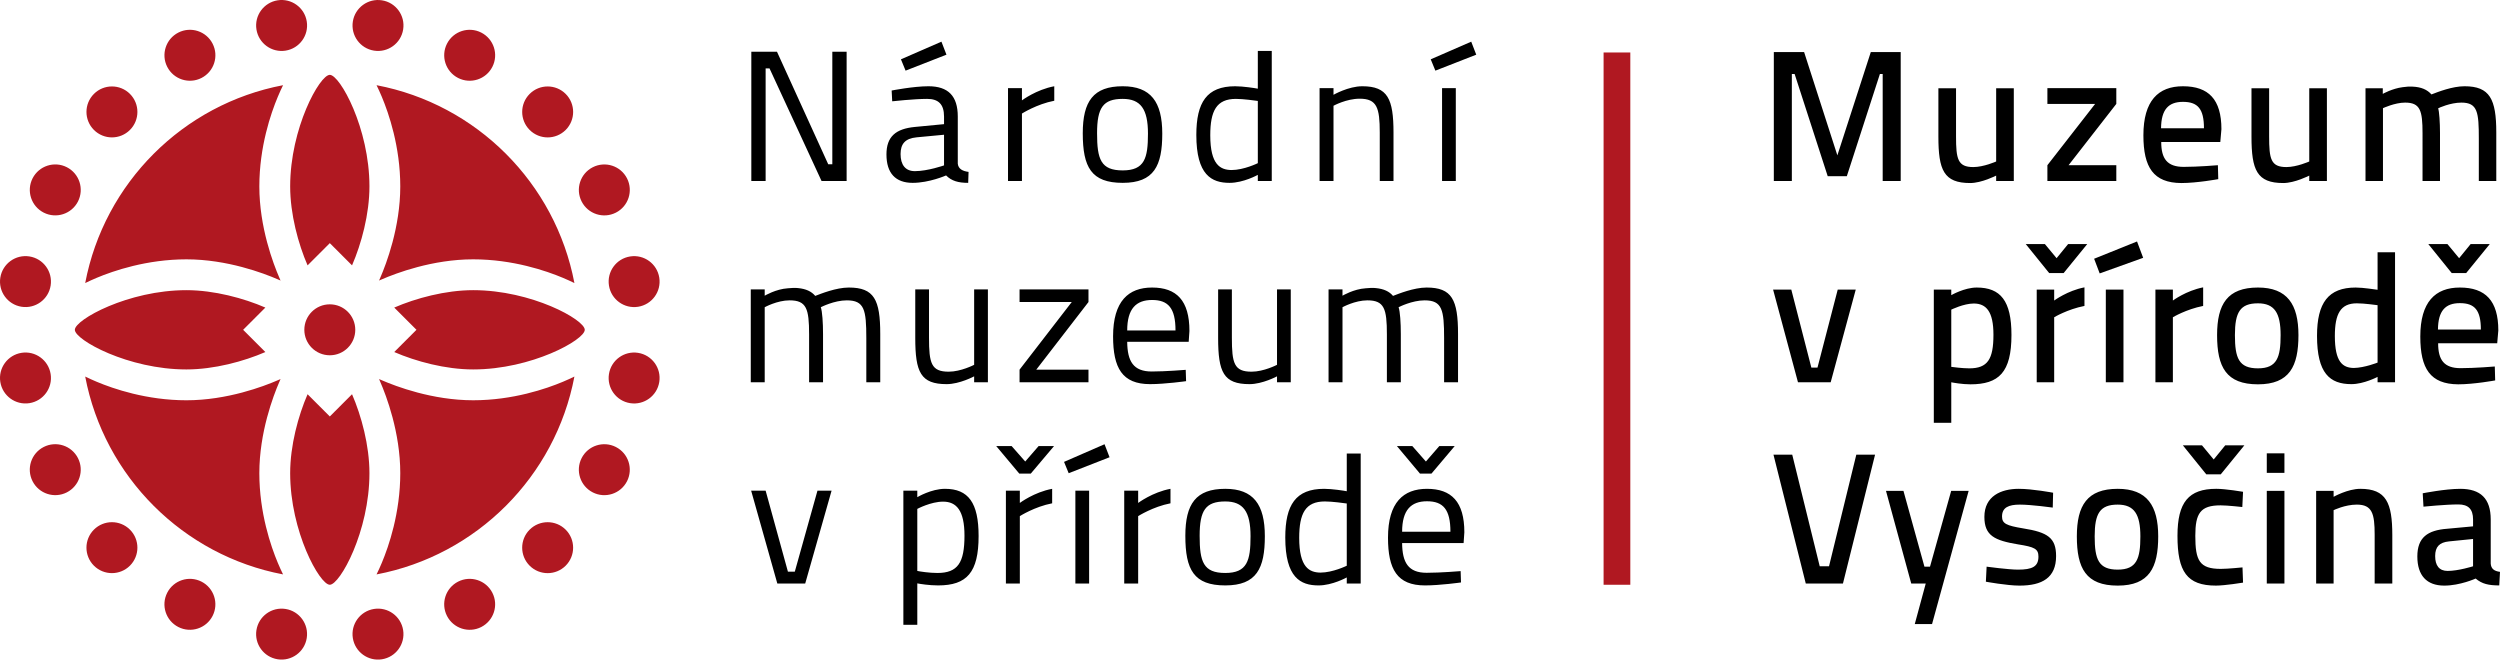 <?xml version="1.0" encoding="utf-8"?><svg baseProfile="tiny" xmlns="http://www.w3.org/2000/svg" width="1361.267" height="359.154" viewBox="0 0 1361.267 359.154"><g><g><g><path d="M409.104 28.152h13.959L450.98 89.45h2.225V28.152h7.789v70.401h-13.655l-28.322-61.297h-2.124v61.297h-7.789V28.152zM521.52 89.146c.304 2.833 2.63 4.046 5.867 4.451l-.202 5.968c-5.361 0-9.002-1.012-12.037-4.046 0 0-9.104 4.046-18.208 4.046-9.306 0-14.262-5.26-14.262-15.476 0-9.71 5.058-13.959 15.476-14.97l15.881-1.518v-4.147c0-6.777-3.136-9.609-9.205-9.609-7.081 0-19.017 1.315-19.017 1.315l-.303-5.867s11.834-2.327 20.028-2.327c10.722 0 15.981 5.26 15.981 16.488v25.692zm-22.456-14.363c-6.17.607-8.699 3.541-8.699 9.104 0 5.867 2.63 9.306 7.789 9.306 6.979 0 15.881-3.136 15.881-3.136v-16.69l-14.971 1.416zm13.555-52.093l2.731 7.081-22.253 8.699-2.529-6.17 22.051-9.61zM548.87 47.978h7.586v6.676s7.789-5.867 17.6-7.688v7.89c-9.508 1.821-17.6 6.979-17.6 6.979v36.718h-7.586V47.978zM632.863 72.76c0 17.499-4.451 26.805-21.545 26.805s-21.747-8.497-21.747-27.007c0-17.398 5.766-25.591 21.747-25.591 15.273-.001 21.545 8.496 21.545 25.793zm-7.789 0c0-13.453-4.046-18.915-13.757-18.915-10.722 0-13.958 4.855-13.958 18.713 0 14.161 2.023 20.23 13.958 20.23 11.936 0 13.757-6.676 13.757-20.028zM692.479 98.553h-7.586v-3.338s-7.789 4.35-15.375 4.35c-9.812 0-18.106-4.249-18.106-26.097 0-17.701 5.665-26.501 21.14-26.501 4.35 0 10.823 1.012 12.341 1.315V27.748h7.586v70.805zm-7.585-9.71V54.958c-1.518-.203-7.89-1.113-11.936-1.113-10.621 0-13.958 6.575-13.958 19.826 0 16.184 5.563 18.814 11.531 18.915 6.776-.001 14.363-3.743 14.363-3.743zM718.515 98.553V47.978h7.586v3.642s8.092-4.653 15.679-4.653c13.857 0 16.993 6.878 16.993 25.288v26.299h-7.485v-26.4c0-13.453-1.518-18.409-10.924-18.409-7.283 0-14.263 3.844-14.263 3.844v40.966h-7.586zM801.092 22.69l2.73 7.081-22.253 8.699-2.528-6.17 22.051-9.61zm-15.881 25.288h7.485v50.575h-7.485V47.978zM408.8 208.153v-50.575h7.586v3.439s6.069-3.641 12.644-4.046c2.023-.202 3.945-.304 5.563-.101 4.249.404 7.283 1.821 9.306 4.248 2.933-1.112 11.329-4.552 18.308-4.552 13.756 0 17.094 6.575 17.094 25.288v26.299h-7.586V184.18c0-15.476-1.012-20.635-10.621-20.635-6.878 0-13.958 3.642-14.161 3.743.81 2.326 1.214 8.497 1.214 14.566v26.299h-7.586v-26.097c0-13.959-1.417-18.511-10.621-18.511-6.777 0-13.554 3.743-13.554 3.743v40.865H408.8zM537.915 157.578v50.575h-7.485v-3.236s-7.89 4.248-14.97 4.248c-14.161 0-17.094-6.474-17.094-25.187v-26.4h7.485v26.3c0 13.958 1.214 18.51 10.722 18.51 6.676 0 13.857-3.742 13.857-3.742v-41.067h7.485zM555.157 157.578h37.527v6.878l-28.423 36.818h28.423v6.879h-37.527v-6.879l28.423-36.818h-28.423v-6.878zM645.632 201.376l.202 6.17s-11.43 1.619-19.623 1.619c-15.173 0-20.129-8.801-20.129-25.996 0-19.218 8.396-26.603 21.242-26.603 13.352 0 20.331 7.081 20.331 23.669l-.405 5.867h-33.48c.101 10.621 3.338 16.184 13.352 16.184 7.586 0 18.51-.91 18.51-.91zm-5.563-21.444c0-12.138-3.945-16.588-12.745-16.588-8.699 0-13.554 4.754-13.554 16.588h26.299zM702.829 157.578v50.575h-7.485v-3.236s-7.89 4.248-14.97 4.248c-14.161 0-17.094-6.474-17.094-25.187v-26.4h7.485v26.3c0 13.958 1.214 18.51 10.722 18.51 6.676 0 13.857-3.742 13.857-3.742v-41.067h7.485zM723.408 208.153v-50.575h7.587v3.439s6.068-3.641 12.644-4.046c2.022-.202 3.944-.304 5.563-.101 4.248.404 7.282 1.821 9.306 4.248 2.934-1.112 11.329-4.552 18.309-4.552 13.756 0 17.094 6.575 17.094 25.288v26.299h-7.586V184.18c0-15.476-1.012-20.635-10.621-20.635-6.878 0-13.959 3.642-14.161 3.743.81 2.326 1.214 8.497 1.214 14.566v26.299h-7.586v-26.097c0-13.959-1.416-18.511-10.621-18.511-6.777 0-13.554 3.743-13.554 3.743v40.865h-7.588zM416.892 267.179l12.138 44.102h3.742l12.341-44.102h7.687l-14.363 50.574h-15.172l-14.262-50.574h7.889zM491.887 267.179h7.586v3.539s7.586-4.551 15.072-4.551c12.745 0 18.308 7.586 18.308 25.691 0 19.826-6.373 26.906-22.051 26.906-4.754 0-9.913-.809-11.329-1.112v22.557h-7.586v-73.03zm7.586 9.912v33.784c1.315.304 6.575 1.112 10.924 1.112 11.126 0 14.768-5.563 14.768-20.33 0-13.656-4.35-18.512-11.632-18.512-6.676.001-14.06 3.946-14.06 3.946zM542.459 242.901h8.396l7.384 8.396 7.283-8.396h8.396l-12.644 14.971h-6.271l-12.544-14.971zm5.261 24.278h7.586v6.676s7.789-5.867 17.601-7.688v7.889c-9.508 1.821-17.601 6.98-17.601 6.98v36.717h-7.586v-50.574zM601.428 241.891l2.731 7.081-22.253 8.698-2.529-6.17 22.051-9.609zm-15.88 25.288h7.485v50.574h-7.485v-50.574zM612.148 267.179h7.586v6.676s7.789-5.867 17.601-7.688v7.889c-9.508 1.821-17.601 6.98-17.601 6.98v36.717h-7.586v-50.574zM688.717 291.96c0 17.499-4.451 26.805-21.545 26.805s-21.747-8.496-21.747-27.007c0-17.397 5.766-25.591 21.747-25.591 15.273 0 21.545 8.496 21.545 25.793zm-7.789 0c0-13.453-4.046-18.915-13.757-18.915-10.722 0-13.958 4.854-13.958 18.713 0 14.161 2.023 20.229 13.958 20.229 11.936 0 13.757-6.675 13.757-20.027zM740.909 317.753h-7.587v-3.338s-7.788 4.35-15.375 4.35c-9.811 0-18.105-4.248-18.105-26.097 0-17.701 5.664-26.501 21.141-26.501 4.35 0 10.823 1.012 12.34 1.314v-20.533h7.587v70.805zm-7.587-9.71v-33.886c-1.517-.202-7.89-1.112-11.936-1.112-10.621 0-13.959 6.575-13.959 19.825 0 16.185 5.563 18.814 11.531 18.916 6.778 0 14.364-3.743 14.364-3.743zM795.326 310.977l.202 6.17s-11.43 1.618-19.623 1.618c-15.173 0-20.129-8.8-20.129-25.996 0-19.218 8.396-26.602 21.241-26.602 13.353 0 20.332 7.08 20.332 23.669l-.405 5.866h-33.48c.101 10.621 3.338 16.185 13.352 16.185 7.586 0 18.51-.91 18.51-.91zm-34.694-68.076h8.396l7.384 8.396 7.282-8.396h8.396l-12.644 14.971h-6.271l-12.543-14.971zm29.131 46.631c0-12.138-3.944-16.588-12.745-16.588-8.698 0-13.554 4.754-13.554 16.588h26.299z"/></g><g><path d="M965.863 28.355h16.487l18.106 56.239 18.207-56.239h16.285v70.198h-9.812V40.291h-1.518l-18.005 55.633h-10.418l-18.006-55.633h-1.517v58.263h-9.812V28.355zM1096.531 48.079v50.474h-9.609V95.62s-7.89 4.046-14.161 4.046c-14.363 0-17.297-7.081-17.297-25.288V48.079h9.609v26.198c0 12.341.911 16.69 9.407 16.69 5.664 0 12.441-3.034 12.441-3.034V48.079h9.61zM1114.82 47.978h37.527v8.598l-25.996 33.38h25.996v8.598h-37.527v-8.598l25.996-33.38h-25.996v-8.598zM1207.658 89.956l.202 7.586s-11.531 2.125-20.129 2.125c-15.173-.101-20.635-8.497-20.635-25.996 0-18.814 8.093-26.704 21.545-26.704 13.959 0 20.938 7.182 20.938 23.366l-.607 6.979h-32.166c0 9.104 3.237 13.554 12.24 13.554 7.789 0 18.612-.91 18.612-.91zm-7.586-20.129c0-10.52-3.338-14.364-11.431-14.364-7.89 0-11.835 4.147-11.936 14.364h23.367zM1267.015 48.079v50.474h-9.609V95.62s-7.89 4.046-14.161 4.046c-14.363 0-17.297-7.081-17.297-25.288V48.079h9.609v26.198c0 12.341.91 16.69 9.407 16.69 5.665 0 12.441-3.034 12.441-3.034V48.079h9.61zM1288.035 98.553V48.079h9.407v3.035s5.158-2.934 10.822-3.642c1.922-.303 3.844-.405 5.361-.303 4.754.202 7.991 1.618 10.317 4.248 3.642-1.416 11.43-4.451 18.005-4.451 13.757 0 17.297 6.979 17.297 25.187v26.4h-9.509V75.592c0-14.465-.606-19.725-9.508-19.725-5.968 0-12.441 2.934-12.644 3.136.606 1.517 1.012 7.89 1.012 13.352v26.198h-9.509V72.558c0-12.34-1.214-16.69-9.508-16.69-5.563 0-12.037 3.035-12.037 3.035v39.651h-9.506zM975.371 157.679l10.924 42.484h3.338l11.025-42.484h9.813l-13.656 50.474h-17.802l-13.554-50.474h9.912zM1052.973 157.679h9.508v3.035s7.182-4.147 13.858-4.147c12.947 0 18.915 7.182 18.915 25.794 0 20.432-6.879 26.906-22.354 26.906-4.45 0-9.508-.911-10.419-1.113v22.051h-9.508v-72.526zm9.507 10.925v31.154c.911.101 5.867.81 9.813.81 10.014 0 13.149-4.957 13.149-18.309 0-12.644-3.944-16.993-10.722-16.993-5.462 0-12.24 3.338-12.24 3.338zM1103.039 132.897h10.42l6.371 7.688 6.271-7.688h10.419l-12.847 15.779h-7.889l-12.745-15.779zm5.969 24.782h9.508v5.968s7.182-5.361 16.488-7.182v10.115c-9.307 1.821-16.488 6.17-16.488 6.17v35.403h-9.508v-50.474zM1163.627 131.481l3.338 8.901-23.67 8.497-3.034-7.991 23.366-9.407zm-16.994 26.198h9.609v50.474h-9.609v-50.474zM1173.639 157.679h9.508v5.968s7.182-5.361 16.487-7.182v10.115c-9.306 1.821-16.487 6.17-16.487 6.17v35.403h-9.508v-50.474zM1251.521 182.461c0 16.993-4.855 26.806-22.051 26.806-17.297 0-22.253-9.408-22.253-26.806 0-16.892 5.665-25.895 22.253-25.895 15.983 0 22.051 9.205 22.051 25.895zm-9.71 0c0-12.037-3.338-17.296-12.34-17.296-9.711 0-12.543 4.855-12.543 17.296 0 12.543 2.125 18.106 12.543 18.106 10.419 0 12.34-6.069 12.34-18.106zM1304.118 208.153h-9.509v-2.934s-7.484 3.945-14.262 3.945c-11.733 0-18.713-5.867-18.713-26.299 0-18.005 6.17-26.3 21.039-26.3 4.147 0 10.925 1.113 11.936 1.214v-20.432h9.509v70.806zm-9.509-10.722v-31.255c-1.112-.101-7.08-1.011-11.328-1.011-8.801 0-11.936 5.664-11.936 17.802 0 14.161 4.248 17.297 10.316 17.397 5.868-.1 12.948-2.933 12.948-2.933zM1358.434 199.556l.202 7.586s-11.531 2.125-20.129 2.125c-15.173-.102-20.635-8.497-20.635-25.996 0-18.814 8.092-26.704 21.545-26.704 13.959 0 20.938 7.182 20.938 23.366l-.607 6.979h-32.165c0 9.104 3.236 13.555 12.238 13.555 7.789-.001 18.613-.911 18.613-.911zm-36.212-66.659h10.418l6.373 7.688 6.271-7.688h10.418l-12.846 15.779h-7.89l-12.744-15.779zm28.625 46.53c0-10.52-3.338-14.364-11.43-14.364-7.89 0-11.834 4.147-11.936 14.364h23.366zM1020.99 247.556l-17.499 70.197h-20.23l-17.601-70.197h10.217l14.971 60.791h5.057l14.869-60.791h10.216zM1036.438 267.279l11.43 41.27h3.034l11.531-41.27h9.509l-19.927 72.524h-9.407l5.968-22.051h-7.89l-13.757-50.474h9.509zM1117.734 276.383s-11.632-1.618-17.903-1.618c-6.069 0-9.71 1.518-9.71 6.474 0 3.844 2.326 4.956 11.531 6.474 13.352 2.124 17.902 5.158 17.902 15.071 0 11.835-7.586 16.083-19.926 16.083-6.777 0-18.309-2.125-18.309-2.125l.404-8.192s11.936 1.618 17.095 1.618c7.688 0 11.127-1.618 11.127-7.08 0-4.248-2.124-5.26-11.127-6.676-12.644-2.125-18.308-4.653-18.308-14.971 0-11.329 9.104-15.273 18.713-15.273 7.484 0 18.713 2.124 18.713 2.124l-.202 8.091zM1175.16 292.062c0 16.993-4.855 26.805-22.051 26.805-17.297 0-22.254-9.407-22.254-26.805 0-16.893 5.665-25.895 22.254-25.895 15.982 0 22.051 9.205 22.051 25.895zm-9.711 0c0-12.037-3.338-17.297-12.34-17.297-9.711 0-12.543 4.855-12.543 17.297 0 12.543 2.124 18.105 12.543 18.105 10.418 0 12.34-6.068 12.34-18.105zM1221.357 267.785l-.404 8.294s-7.99-.91-11.834-.91c-11.025 0-13.757 4.35-13.757 16.589 0 13.453 2.226 18.005 13.857 18.005 3.844 0 11.835-.81 11.835-.81l.303 8.294s-9.811 1.619-14.768 1.619c-15.779 0-20.938-7.586-20.938-27.108 0-18.308 6.068-25.591 21.141-25.591 5.058 0 14.565 1.618 14.565 1.618zm-32.771-25.288h10.418l6.372 7.688 6.271-7.688h10.419l-12.847 15.779h-7.89l-12.743-15.779zM1234.277 246.847h9.609v10.621h-9.609v-10.621zm0 20.432h9.609v50.474h-9.609v-50.474zM1261.156 317.753v-50.474h9.508v3.237s7.688-4.35 14.565-4.35c14.06 0 17.397 7.586 17.397 25.186v26.4h-9.609V291.15c0-11.431-1.314-16.387-9.71-16.387-6.474 0-12.644 3.034-12.644 3.034v39.954h-9.507zM1356.209 306.829c.202 2.934 1.922 4.147 5.058 4.552l-.404 7.384c-5.766 0-9.407-.809-12.847-3.742 0 0-8.496 3.844-17.095 3.844-9.609 0-14.666-5.563-14.666-15.881s5.563-14.262 16.184-15.071l14.161-1.315v-3.742c0-5.664-2.63-8.193-7.991-8.193-6.979 0-19.016 1.214-19.016 1.214l-.405-7.282s12.239-2.428 20.433-2.428c11.025 0 16.589 5.26 16.589 16.689v23.971zm-22.658-12.037c-5.26.506-7.586 2.934-7.586 7.991s2.124 8.092 6.777 8.092c5.866 0 13.857-2.528 13.857-2.528v-14.869l-13.048 1.314z"/></g><g fill="#B01821"><path d="M193.451 179.581c0 7.66-6.21 13.869-13.873 13.869-7.656 0-13.867-6.209-13.867-13.869 0-7.664 6.21-13.872 13.867-13.872 7.663 0 13.873 6.208 13.873 13.872M219.524 16.044c-1.196 7.567-8.305 12.727-15.871 11.531-7.563-1.197-12.726-8.305-11.527-15.873 1.198-7.559 8.304-12.727 15.869-11.523 7.565 1.197 12.727 8.301 11.529 15.865M268.102 36.393c-3.478 6.825-11.828 9.54-18.657 6.064-6.821-3.479-9.534-11.834-6.059-18.66 3.478-6.821 11.832-9.535 18.657-6.056 6.822 3.479 9.538 11.829 6.059 18.652M308.017 70.757c-5.416 5.417-14.198 5.417-19.616 0-5.417-5.412-5.417-14.194.003-19.614 5.411-5.417 14.197-5.417 19.612 0 5.415 5.42 5.415 14.202.001 19.614M335.356 115.775c-6.822 3.479-15.175.76-18.654-6.065-3.479-6.821-.762-15.173 6.063-18.652 6.821-3.475 15.175-.765 18.653 6.061 3.476 6.826.764 15.181-6.062 18.656M347.448 167.037c-7.565 1.195-14.67-3.964-15.866-11.535-1.202-7.561 3.964-14.665 11.53-15.861 7.561-1.199 14.666 3.964 15.868 11.527 1.195 7.564-3.965 14.672-11.532 15.869M343.107 219.524c-7.561-1.196-12.727-8.3-11.525-15.871 1.192-7.561 8.301-12.719 15.866-11.523 7.563 1.195 12.727 8.305 11.531 15.868-1.202 7.563-8.307 12.727-15.872 11.526M322.759 268.103c-6.821-3.479-9.537-11.827-6.059-18.656 3.472-6.824 11.829-9.534 18.655-6.056 6.823 3.476 9.533 11.826 6.06 18.655-3.48 6.821-11.832 9.537-18.656 6.057M288.396 308.021c-5.416-5.418-5.42-14.2 0-19.62 5.414-5.416 14.197-5.411 19.616.005 5.41 5.412 5.41 14.197 0 19.615-5.419 5.41-14.201 5.41-19.616 0M243.38 335.36c-3.475-6.824-.767-15.181 6.063-18.659 6.824-3.48 15.178-.757 18.652 6.064 3.479 6.821.76 15.177-6.06 18.655-6.827 3.472-15.18.762-18.655-6.06M192.12 347.451c-1.198-7.563 3.959-14.669 11.532-15.873 7.558-1.198 14.663 3.966 15.864 11.536 1.195 7.563-3.968 14.668-11.531 15.868-7.561 1.196-14.67-3.965-15.865-11.531M139.629 343.109c1.199-7.563 8.301-12.727 15.87-11.526 7.562 1.191 12.723 8.3 11.525 15.868-1.196 7.558-8.305 12.719-15.865 11.526-7.567-1.199-12.731-8.304-11.53-15.868M91.048 322.763c3.479-6.826 11.833-9.542 18.658-6.062 6.824 3.476 9.534 11.827 6.059 18.651-3.473 6.826-11.831 9.536-18.654 6.063-6.826-3.477-9.541-11.828-6.063-18.652M51.136 288.397c5.415-5.413 14.196-5.416 19.619 0 5.417 5.415 5.413 14.194-.004 19.615-5.415 5.416-14.196 5.408-19.615 0-5.417-5.417-5.417-14.199 0-19.615M23.793 243.383c6.825-3.479 15.179-.766 18.658 6.061 3.478 6.821.764 15.173-6.063 18.656-6.822 3.476-15.175.752-18.654-6.066-3.475-6.825-.762-15.176 6.059-18.651M11.701 192.117c7.564-1.195 14.674 3.966 15.872 11.536 1.2 7.559-3.964 14.664-11.531 15.863-7.562 1.195-14.667-3.969-15.871-11.531-1.193-7.558 3.969-14.672 11.53-15.868M16.042 139.629c7.565 1.201 12.73 8.305 11.532 15.877-1.195 7.555-8.305 12.715-15.87 11.52-7.563-1.196-12.723-8.305-11.531-15.869 1.202-7.564 8.307-12.727 15.869-11.528M36.392 91.047c6.826 3.479 9.538 11.834 6.063 18.664-3.475 6.817-11.828 9.532-18.659 6.057-6.822-3.475-9.53-11.834-6.059-18.66 3.478-6.817 11.836-9.539 18.655-6.061M70.756 51.135c5.415 5.42 5.415 14.203 0 19.618-5.416 5.417-14.198 5.417-19.616-.004-5.414-5.412-5.41-14.194.004-19.614 5.414-5.413 14.202-5.417 19.612 0M115.772 23.794c3.479 6.825.765 15.176-6.063 18.659-6.821 3.475-15.175.761-18.654-6.064-3.474-6.822-.759-15.172 6.063-18.655 6.828-3.476 15.179-.762 18.654 6.06M167.036 11.699c1.198 7.568-3.964 14.672-11.533 15.876-7.562 1.196-14.667-3.968-15.868-11.531C138.438 8.48 143.602 1.376 151.17.171c7.561-1.195 14.67 3.969 15.866 11.528M179.581 226.771l-12.105-12.107c-5.076 11.7-9.479 27.882-9.479 43 0 31.735 16.095 60.742 21.585 60.742 5.49 0 21.583-29.007 21.583-60.742 0-15.118-4.405-31.3-9.477-43l-12.107 12.107zM226.771 179.581l-12.106 12.105c11.696 5.07 27.879 9.478 42.998 9.478 31.737 0 60.746-16.094 60.746-21.583 0-5.493-29.009-21.587-60.746-21.587-15.119 0-31.302 4.407-42.998 9.481l12.106 12.106zM179.581 132.389l12.106 12.106c5.072-11.699 9.477-27.877 9.477-43 0-31.735-16.093-60.742-21.583-60.742-5.49 0-21.585 29.007-21.585 60.742 0 15.122 4.404 31.301 9.479 43l12.106-12.106zM132.39 179.581l12.105-12.105c-11.698-5.075-27.879-9.481-42.997-9.481-31.744 0-60.746 16.094-60.746 21.587 0 5.489 29.002 21.583 60.746 21.583 15.118 0 31.299-4.407 42.997-9.478l-12.105-12.106zM207.907 52.723c3.75 8.934 10.044 27.151 10.044 48.776 0 22.224-7.598 42.141-10.867 49.677l-.691 1.588 1.594-.687c7.529-3.27 27.453-10.871 49.673-10.871 21.624 0 39.84 6.293 48.774 10.044 2.291.963 4.394 1.922 6.336 2.873-10.352-54.468-53.262-97.382-107.736-107.733.954 1.945 1.912 4.042 2.873 6.333M52.725 151.25c8.933-3.747 27.15-10.04 48.774-10.04 22.226 0 42.143 7.598 49.677 10.863l1.59.695-.688-1.596c-3.269-7.536-10.869-27.453-10.869-49.673 0-21.622 6.293-39.839 10.046-48.773.956-2.29 1.916-4.395 2.87-6.336-54.47 10.351-97.384 53.261-107.734 107.737 1.944-.955 4.045-1.914 6.334-2.877M151.253 306.436c-3.75-8.935-10.044-27.149-10.044-48.772 0-22.228 7.598-42.146 10.865-49.678l.694-1.591-1.595.688c-7.533 3.269-27.453 10.87-49.673 10.87-21.624 0-39.84-6.292-48.774-10.045-2.291-.962-4.394-1.917-6.333-2.871 10.347 54.471 53.259 97.385 107.732 107.73-.952-1.94-1.911-4.041-2.872-6.331M306.437 207.907c-8.934 3.748-27.151 10.04-48.774 10.04-22.226 0-42.144-7.594-49.678-10.862l-1.59-.69.687 1.591c3.27 7.531 10.87 27.453 10.87 49.673 0 21.628-6.294 39.843-10.042 48.777-.961 2.288-1.92 4.392-2.875 6.337 54.473-10.356 97.385-53.266 107.735-107.741-1.944.953-4.044 1.913-6.333 2.875"/></g><rect x="873.163" y="28.577" fill="#B01821" width="14.555" height="289.828"/></g></g></svg>